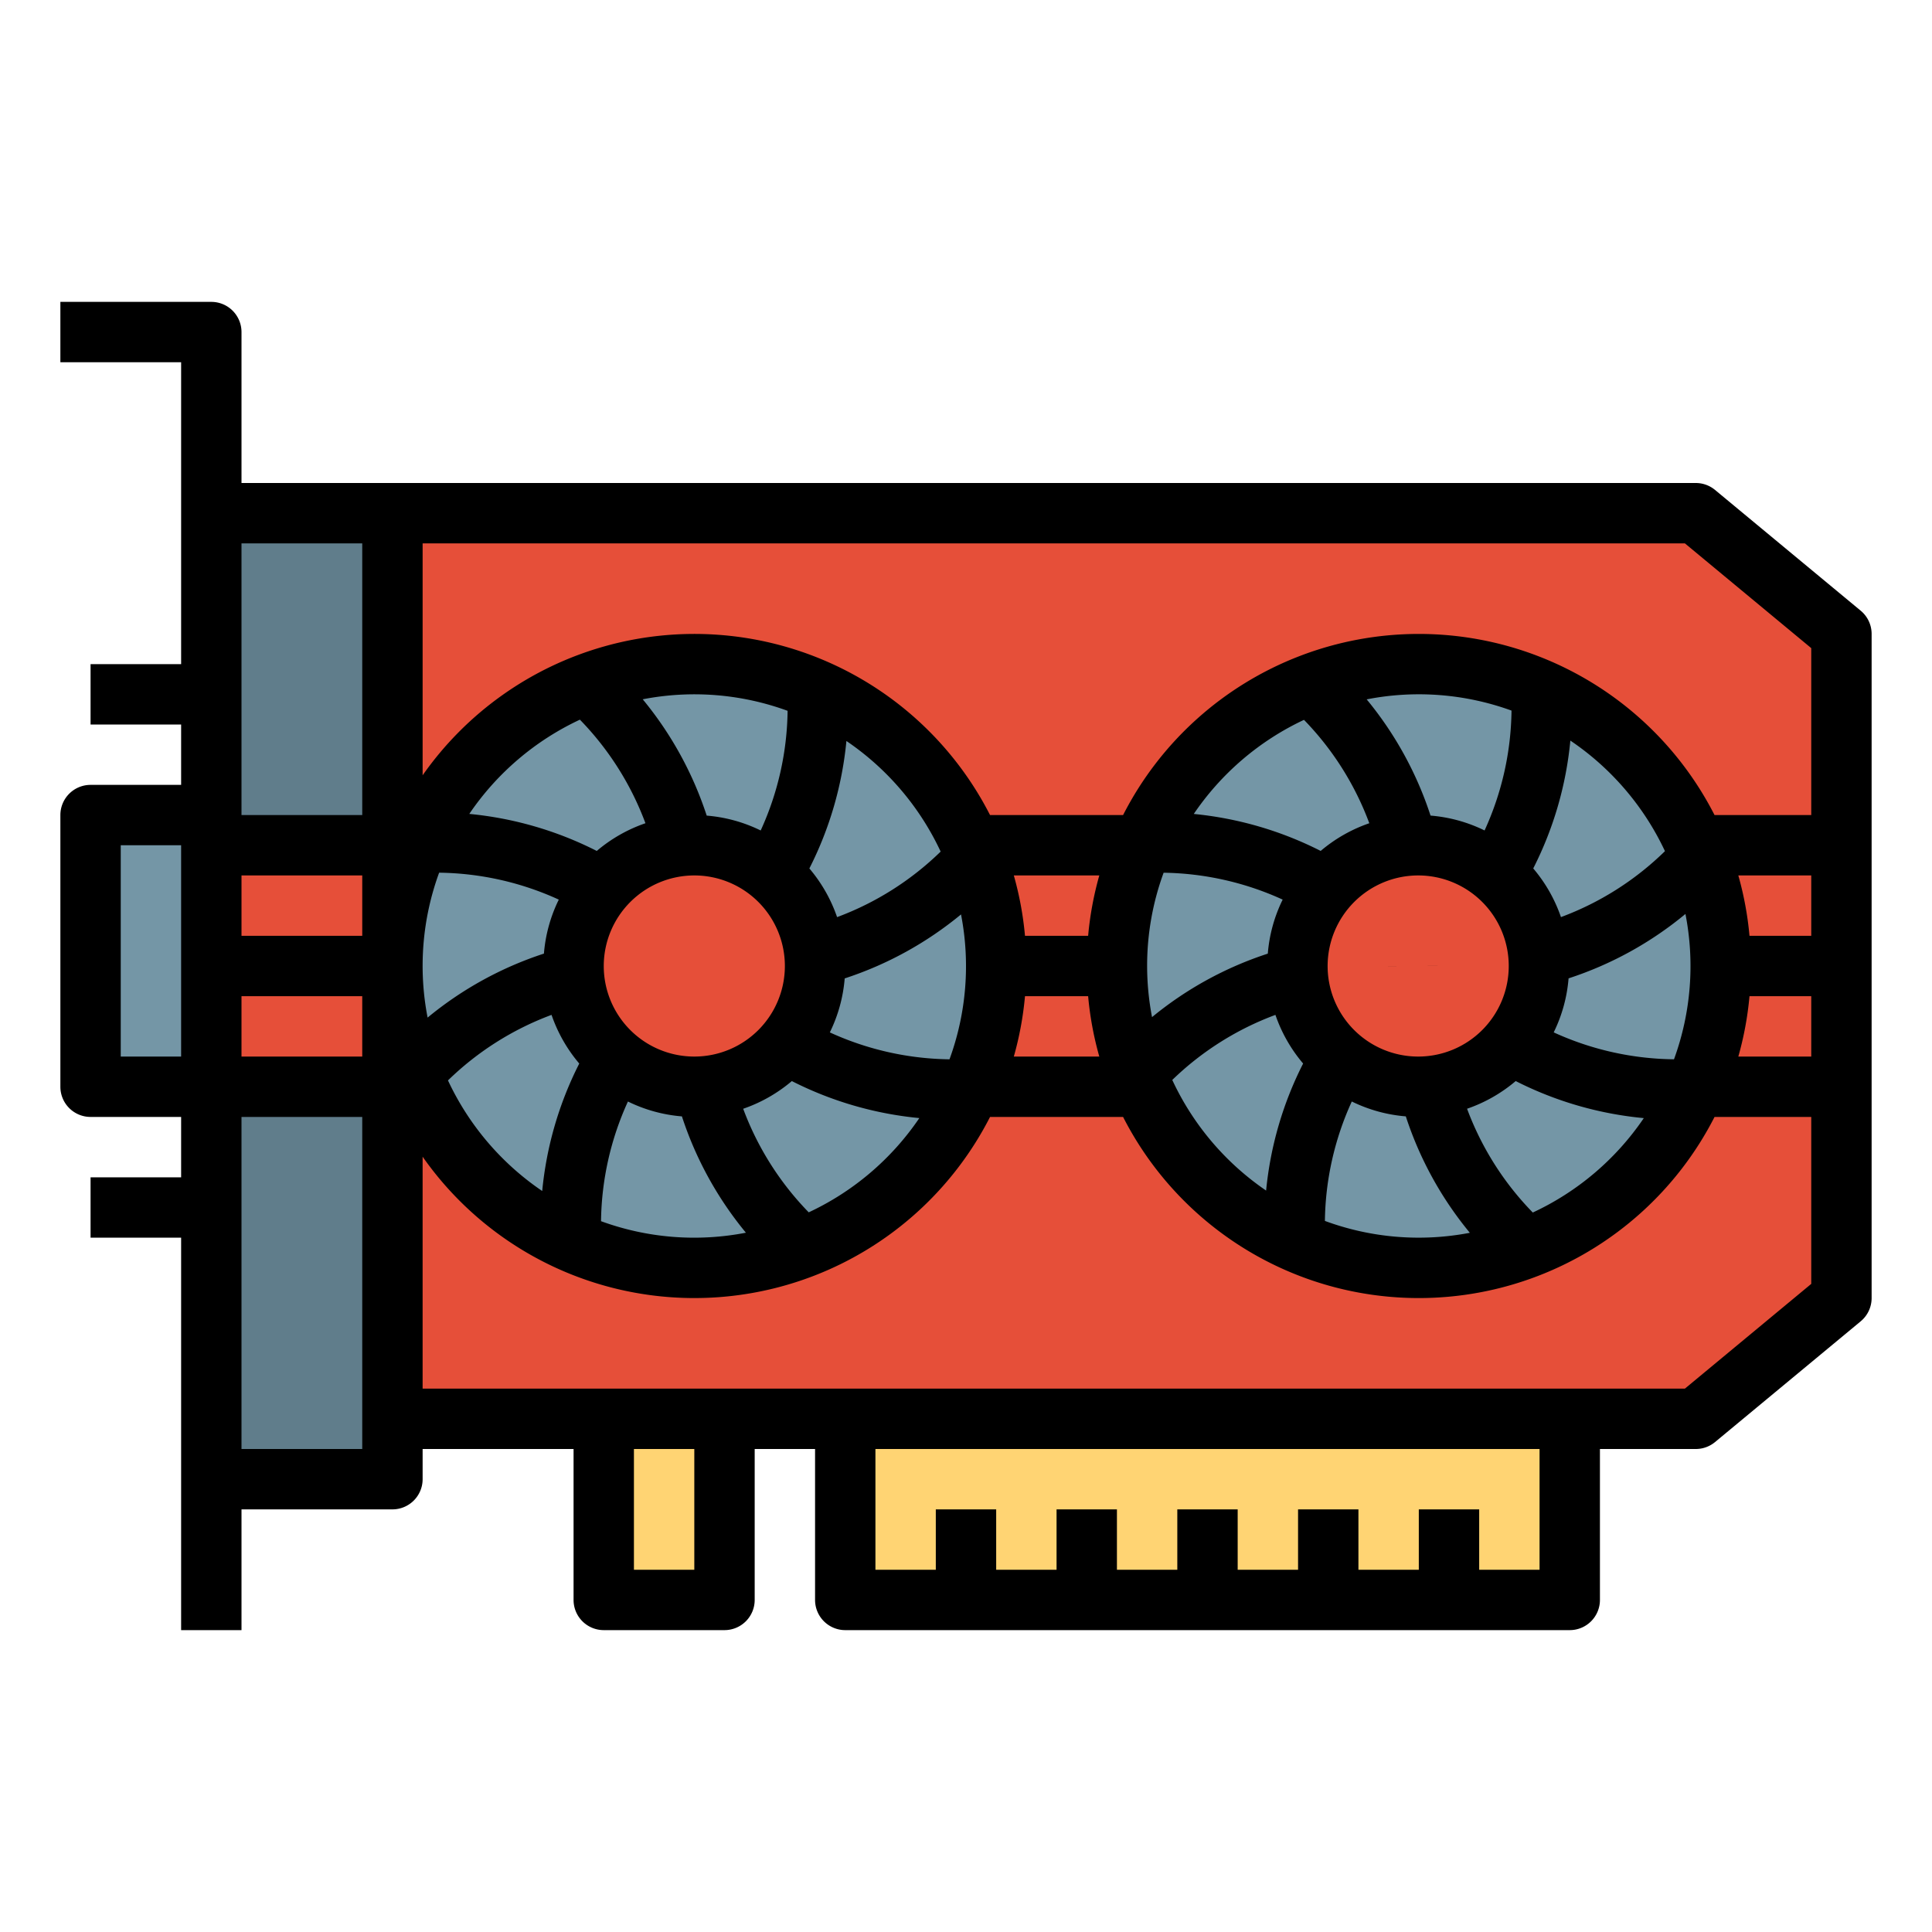 <svg xmlns="http://www.w3.org/2000/svg" width="512" viewBox="0 0 512 512" height="512"><g data-name="filled outline" id="filled_outline"><path fill="#e64f39" d="m488 344-38.596 32h-393.404v-240h393.404l38.596 32z"></path><path fill="#607d8b" d="m56 136h48v256h-48z"></path><path fill="#e64f39" d="m56 224h432v64h-432z"></path><path fill="#7496a6" d="m24 216h32v72h-32z"></path><path fill="#ffd473" d="m224 376h192v48h-192z"></path><path transform="matrix(-1 0 0 -1 352 800)" fill="#ffd473" d="m160 376h32v48h-32z"></path><path fill="#7496a6" d="m264 256a79.772 79.772 0 0 1 -3.8 24.41 78.623 78.623 0 0 1 -7.38 16.39 80.073 80.073 0 0 1 -93.23 35.4 78.623 78.623 0 0 1 -16.39-7.38 80.073 80.073 0 0 1 -35.4-93.23 78.623 78.623 0 0 1 7.38-16.39 80.073 80.073 0 0 1 93.23-35.4 78.623 78.623 0 0 1 16.39 7.38 79.912 79.912 0 0 1 39.2 68.82z"></path><circle r="32" fill="#e64f39" cy="256" cx="184"></circle><path fill="#7496a6" d="m456 256a79.96 79.96 0 1 1 -55.76-76.25 79.063 79.063 0 0 1 16.4 7.33 79.874 79.874 0 0 1 39.36 68.92z"></path><circle r="32" fill="#e64f39" cy="256" cx="375.833"></circle><path d="m24 296h24v16h-24v16h24v104h16v-32h40a8 8 0 0 0 8-8v-8h40v40a8 8 0 0 0 8 8h32a8 8 0 0 0 8-8v-40h16v40a8 8 0 0 0 8 8h192a8 8 0 0 0 8-8v-40h25.4a8 8 0 0 0 5.106-1.841l38.6-32a8 8 0 0 0 2.894-6.159v-176a8 8 0 0 0 -2.894-6.159l-38.6-32a8 8 0 0 0 -5.106-1.841h-385.4v-40a8 8 0 0 0 -8-8h-40v16h32v80h-24v16h24v16h-24a8 8 0 0 0 -8 8v72a8 8 0 0 0 8 8zm40-64h32v16h-32zm120 0a24 24 0 1 1 -24 24 24.028 24.028 0 0 1 24-24zm70.681 10.328a71.877 71.877 0 0 1 -3.054 38.4 78.426 78.426 0 0 1 -31.713-7.132 39.689 39.689 0 0 0 3.94-14.306 94.451 94.451 0 0 0 30.827-16.962zm-110.535 10.387a94.451 94.451 0 0 0 -30.827 16.957 71.874 71.874 0 0 1 3.055-38.4 78.359 78.359 0 0 1 31.712 7.134 39.7 39.7 0 0 0 -3.94 14.309zm2.018 16.236a40 40 0 0 0 7.346 12.9 94.336 94.336 0 0 0 -9.818 33.78 72.472 72.472 0 0 1 -24.974-29.31 78.474 78.474 0 0 1 27.446-17.37zm13.114 54.676a78.45 78.45 0 0 1 7.132-31.713 39.678 39.678 0 0 0 14.305 3.94 94.451 94.451 0 0 0 16.957 30.827 71.873 71.873 0 0 1 -38.394-3.054zm55.042-2.345a78.474 78.474 0 0 1 -17.369-27.446 40 40 0 0 0 12.892-7.34 94.336 94.336 0 0 0 33.79 9.807 72.464 72.464 0 0 1 -29.313 24.979zm57.313-57.282h16.734a87.478 87.478 0 0 0 2.96 16h-22.654a87.478 87.478 0 0 0 2.96-16zm32.367-8a71.64 71.64 0 0 1 4.373-24.72 78.619 78.619 0 0 1 31.549 7.125 39.677 39.677 0 0 0 -3.943 14.318 94.341 94.341 0 0 0 -30.679 16.824 72.094 72.094 0 0 1 -1.3-13.547zm71.833-24a24 24 0 1 1 -24 24 24.027 24.027 0 0 1 24-24zm70.827 10.206a71.923 71.923 0 0 1 -3.034 38.518 78.4 78.4 0 0 1 -31.878-7.134 39.679 39.679 0 0 0 3.94-14.315 94.258 94.258 0 0 0 30.972-17.069zm-108.66 26.75a39.991 39.991 0 0 0 7.342 12.891 94.274 94.274 0 0 0 -9.809 33.669 72.454 72.454 0 0 1 -24.868-29.316 78.4 78.4 0 0 1 27.335-17.244zm13.112 54.6a78.371 78.371 0 0 1 7.128-31.649 39.687 39.687 0 0 0 14.314 3.942 94.317 94.317 0 0 0 16.971 30.854 71.8 71.8 0 0 1 -38.413-3.147zm55.09-2.226a78.4 78.4 0 0 1 -17.415-27.5 39.991 39.991 0 0 0 12.891-7.339 94.349 94.349 0 0 0 33.947 9.821 72.465 72.465 0 0 1 -29.425 25.023zm7.466-78.292a39.989 39.989 0 0 0 -7.344-12.894 94.3 94.3 0 0 0 9.835-33.881 72.474 72.474 0 0 1 25.072 29.3 78.337 78.337 0 0 1 -27.564 17.48zm-13.1-54.723a78.445 78.445 0 0 1 -7.141 31.766 39.7 39.7 0 0 0 -14.318-3.941 94.314 94.314 0 0 0 -16.927-30.8 71.889 71.889 0 0 1 38.386 2.975zm-55 2.451a78.4 78.4 0 0 1 17.311 27.4 39.984 39.984 0 0 0 -12.884 7.338 94.513 94.513 0 0 0 -33.63-9.8 72.473 72.473 0 0 1 29.198-24.933zm-57.201 57.234h-16.734a87.478 87.478 0 0 0 -2.96-16h22.654a87.478 87.478 0 0 0 -2.96 16zm-66.531-4.951a40 40 0 0 0 -7.346-12.9 94.336 94.336 0 0 0 9.818-33.78 72.472 72.472 0 0 1 24.974 29.31 78.474 78.474 0 0 1 -27.446 17.37zm-13.114-54.676a78.45 78.45 0 0 1 -7.132 31.713 39.7 39.7 0 0 0 -14.305-3.94 94.451 94.451 0 0 0 -16.957-30.827 71.873 71.873 0 0 1 38.394 3.054zm-55.042 2.345a78.474 78.474 0 0 1 17.369 27.446 40 40 0 0 0 -12.9 7.346 94.358 94.358 0 0 0 -33.781-9.816 72.473 72.473 0 0 1 29.312-24.976zm-89.68 73.282h32v16h-32zm0 120v-88h32v88zm120 32h-16v-32h16zm224 0h-16v-16h-16v16h-16v-16h-16v16h-16v-16h-16v16h-16v-16h-16v16h-16v-16h-16v16h-16v-32h176zm38.515-48h-334.515v-61.462a87.953 87.953 0 0 0 150.372-10.538h35.256a87.981 87.981 0 0 0 156.744 0h25.628v44.241zm33.485-88h-19.327a87.478 87.478 0 0 0 2.96-16h16.367zm-16.367-32a87.478 87.478 0 0 0 -2.96-16h19.327v16zm16.367-76.241v44.241h-25.628a87.981 87.981 0 0 0 -156.744 0h-35.256a87.953 87.953 0 0 0 -150.372-10.538v-61.462h334.515zm-384-27.759v72h-32v-72zm-64 80h16v56h-16z"></path><path d="m367.83 256v.01l16-.02z"></path></g></svg>